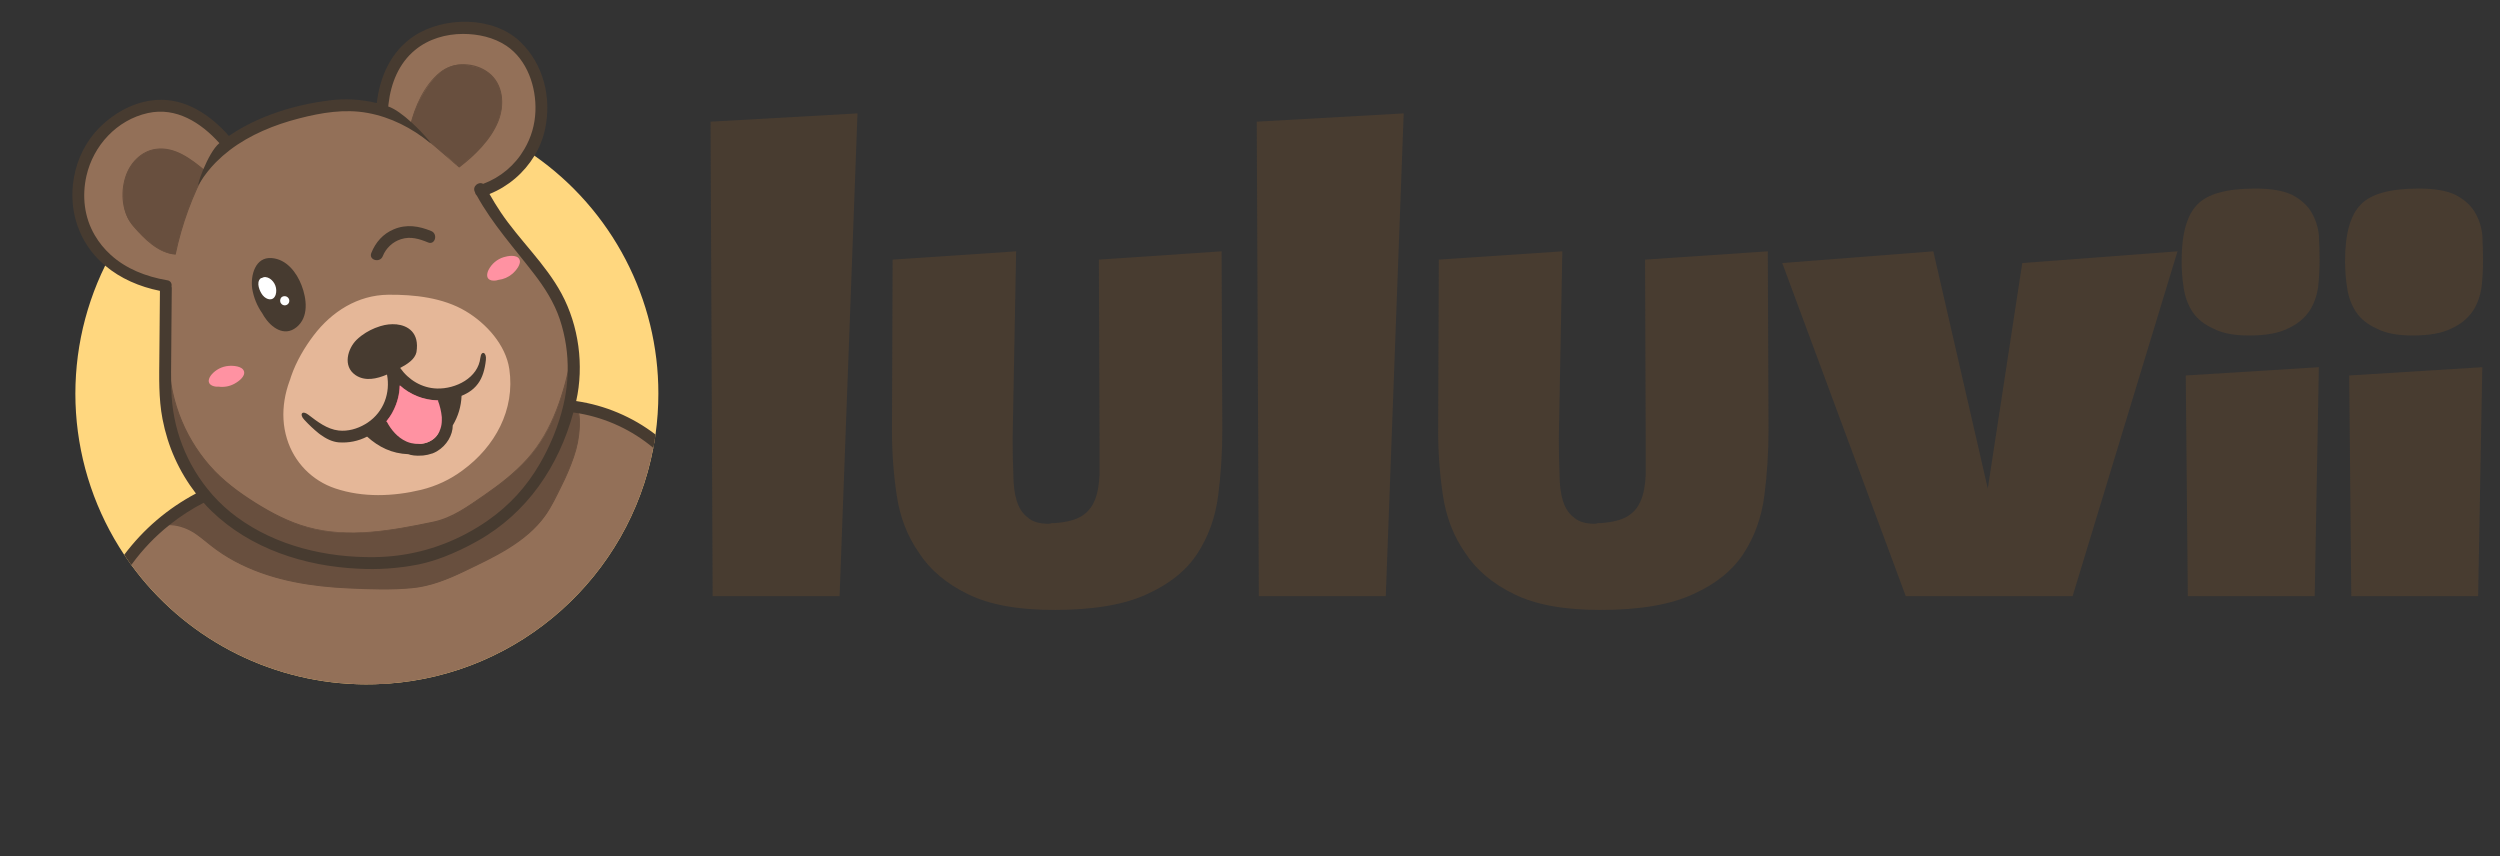 <svg version="1.0" preserveAspectRatio="xMidYMid meet" height="224" viewBox="0 0 490.5 168" zoomAndPan="magnify" width="654" xmlns:xlink="http://www.w3.org/1999/xlink" xmlns="http://www.w3.org/2000/svg"><rect x="0" y="0" width="490.5" height="168" fill="#333333" stroke="none"/><defs><g></g><clipPath id="cfd1da8b72"><path clip-rule="nonzero" d="M 14 20 L 129.246 20 L 129.246 134.242 L 14 134.242 Z M 14 20"></path></clipPath><clipPath id="8747cb610b"><path clip-rule="nonzero" d="M 25 64 L 88 64 L 88 134.242 L 25 134.242 Z M 25 64"></path></clipPath><clipPath id="797f6004ac"><path clip-rule="nonzero" d="M 69 74 L 129 74 L 129 134.242 L 69 134.242 Z M 69 74"></path></clipPath><clipPath id="63268f6f02"><path clip-rule="nonzero" d="M 69 75 L 93 75 L 93 134.242 L 69 134.242 Z M 69 75"></path></clipPath></defs><g fill-opacity="1" fill="#483c30"><g transform="translate(136.71, 116.966)"><g><path d="M 31.531 -94.719 L 28.016 0 L 3.109 0 L 2.703 -93.094 Z M 31.531 -94.719"></path></g></g></g><g fill-opacity="1" fill="#483c30"><g transform="translate(170.943, 116.966)"><g><path d="M 4.188 -66.031 L 28.422 -67.656 L 27.734 -30.984 C 27.734 -28.367 27.781 -26.023 27.875 -23.953 C 27.875 -21.879 28.098 -20.117 28.547 -18.672 C 29.004 -17.234 29.727 -16.148 30.719 -15.422 C 31.613 -14.609 32.969 -14.203 34.781 -14.203 C 34.957 -14.203 35.18 -14.25 35.453 -14.344 C 35.629 -14.344 35.852 -14.344 36.125 -14.344 C 38.383 -14.52 40.098 -14.973 41.266 -15.703 C 42.441 -16.422 43.301 -17.457 43.844 -18.812 C 44.383 -20.07 44.695 -21.738 44.781 -23.812 C 44.781 -25.801 44.781 -28.191 44.781 -30.984 L 44.656 -66.031 L 68.734 -67.656 L 68.875 -32.609 C 68.875 -28.191 68.602 -23.906 68.062 -19.75 C 67.52 -15.508 66.164 -11.723 64 -8.391 C 61.832 -5.055 58.539 -2.395 54.125 -0.406 C 49.707 1.664 43.617 2.703 35.859 2.703 C 28.734 2.703 23.094 1.664 18.938 -0.406 C 14.695 -2.477 11.5 -5.188 9.344 -8.531 C 7.082 -11.77 5.633 -15.508 5 -19.75 C 4.375 -23.906 4.062 -28.102 4.062 -32.344 Z M 4.188 -66.031"></path></g></g></g><g fill-opacity="1" fill="#483c30"><g transform="translate(243.873, 116.966)"><g><path d="M 31.531 -94.719 L 28.016 0 L 3.109 0 L 2.703 -93.094 Z M 31.531 -94.719"></path></g></g></g><g fill-opacity="1" fill="#483c30"><g transform="translate(278.106, 116.966)"><g><path d="M 4.188 -66.031 L 28.422 -67.656 L 27.734 -30.984 C 27.734 -28.367 27.781 -26.023 27.875 -23.953 C 27.875 -21.879 28.098 -20.117 28.547 -18.672 C 29.004 -17.234 29.727 -16.148 30.719 -15.422 C 31.613 -14.609 32.969 -14.203 34.781 -14.203 C 34.957 -14.203 35.18 -14.25 35.453 -14.344 C 35.629 -14.344 35.852 -14.344 36.125 -14.344 C 38.383 -14.52 40.098 -14.973 41.266 -15.703 C 42.441 -16.422 43.301 -17.457 43.844 -18.812 C 44.383 -20.07 44.695 -21.738 44.781 -23.812 C 44.781 -25.801 44.781 -28.191 44.781 -30.984 L 44.656 -66.031 L 68.734 -67.656 L 68.875 -32.609 C 68.875 -28.191 68.602 -23.906 68.062 -19.75 C 67.52 -15.508 66.164 -11.723 64 -8.391 C 61.832 -5.055 58.539 -2.395 54.125 -0.406 C 49.707 1.664 43.617 2.703 35.859 2.703 C 28.734 2.703 23.094 1.664 18.938 -0.406 C 14.695 -2.477 11.5 -5.188 9.344 -8.531 C 7.082 -11.77 5.633 -15.508 5 -19.75 C 4.375 -23.906 4.062 -28.102 4.062 -32.344 Z M 4.188 -66.031"></path></g></g></g><g fill-opacity="1" fill="#483c30"><g transform="translate(351.037, 116.966)"><g><path d="M -1.359 -65.359 L 28.281 -67.656 L 38.969 -21.109 L 45.734 -65.359 L 76.188 -67.656 L 55.609 0 L 22.875 0 Z M -1.359 -65.359"></path></g></g></g><g fill-opacity="1" fill="#483c30"><g transform="translate(425.862, 116.966)"><g><path d="M 2.984 -43.297 L 29.094 -44.922 L 28.281 0 L 3.391 0 Z M 2.172 -65.766 C 2.172 -71.086 3.207 -74.785 5.281 -76.859 C 7.258 -78.93 11.047 -79.969 16.641 -79.969 C 19.711 -79.969 22.102 -79.562 23.812 -78.75 C 25.531 -77.852 26.797 -76.727 27.609 -75.375 C 28.422 -74.02 28.914 -72.531 29.094 -70.906 C 29.188 -69.188 29.234 -67.516 29.234 -65.891 C 29.234 -64.086 29.141 -62.332 28.953 -60.625 C 28.68 -58.812 28.098 -57.234 27.203 -55.891 C 26.203 -54.441 24.801 -53.312 23 -52.5 C 21.195 -51.594 18.672 -51.141 15.422 -51.141 C 12.441 -51.141 10.098 -51.594 8.391 -52.5 C 6.586 -53.312 5.234 -54.395 4.328 -55.75 C 3.43 -57.102 2.848 -58.68 2.578 -60.484 C 2.305 -62.203 2.172 -63.961 2.172 -65.766 Z M 2.172 -65.766"></path></g></g></g><g fill-opacity="1" fill="#483c30"><g transform="translate(457.93, 116.966)"><g><path d="M 2.984 -43.297 L 29.094 -44.922 L 28.281 0 L 3.391 0 Z M 2.172 -65.766 C 2.172 -71.086 3.207 -74.785 5.281 -76.859 C 7.258 -78.93 11.047 -79.969 16.641 -79.969 C 19.711 -79.969 22.102 -79.562 23.812 -78.75 C 25.531 -77.852 26.797 -76.727 27.609 -75.375 C 28.422 -74.02 28.914 -72.531 29.094 -70.906 C 29.188 -69.188 29.234 -67.516 29.234 -65.891 C 29.234 -64.086 29.141 -62.332 28.953 -60.625 C 28.68 -58.812 28.098 -57.234 27.203 -55.891 C 26.203 -54.441 24.801 -53.312 23 -52.5 C 21.195 -51.594 18.672 -51.141 15.422 -51.141 C 12.441 -51.141 10.098 -51.594 8.391 -52.5 C 6.586 -53.312 5.234 -54.395 4.328 -55.75 C 3.43 -57.102 2.848 -58.68 2.578 -60.484 C 2.305 -62.203 2.172 -63.961 2.172 -65.766 Z M 2.172 -65.766"></path></g></g></g><g clip-path="url(#cfd1da8b72)"><path fill-rule="nonzero" fill-opacity="1" d="M 129.172 77.23 C 129.172 79.922 128.984 82.598 128.609 85.266 C 128.551 85.66 128.492 86.062 128.43 86.449 C 128.43 86.492 128.414 86.539 128.406 86.582 C 128.387 86.684 128.371 86.789 128.352 86.887 C 128.297 87.219 128.238 87.555 128.176 87.887 C 123.422 112.98 102.184 132.266 76.105 134.125 L 75.109 134.184 L 74.969 134.184 C 73.98 134.238 72.984 134.262 71.98 134.262 C 71.355 134.262 70.734 134.262 70.117 134.23 L 69.895 134.23 C 67.738 134.152 65.594 133.957 63.457 133.637 C 61.324 133.316 59.211 132.879 57.129 132.32 C 55.043 131.762 52.996 131.09 50.988 130.301 C 48.98 129.512 47.02 128.609 45.117 127.602 C 43.211 126.59 41.367 125.473 39.586 124.254 C 37.809 123.035 36.102 121.723 34.473 120.309 C 32.844 118.898 31.301 117.398 29.84 115.812 C 28.379 114.227 27.016 112.562 25.746 110.82 C 25.664 110.711 25.582 110.602 25.508 110.492 L 25.441 110.406 C 25.406 110.359 25.375 110.312 25.34 110.266 C 25.008 109.797 24.68 109.324 24.363 108.844 C 22.984 106.777 21.746 104.629 20.648 102.398 C 19.551 100.168 18.602 97.879 17.805 95.527 C 17.008 93.172 16.363 90.777 15.883 88.344 C 15.398 85.906 15.074 83.449 14.91 80.969 C 14.746 78.492 14.746 76.012 14.91 73.535 C 15.07 71.055 15.395 68.598 15.875 66.164 C 16.359 63.727 17 61.332 17.797 58.977 C 18.594 56.625 19.539 54.332 20.637 52.105 C 20.824 51.723 21.012 51.352 21.207 50.98 C 21.238 50.922 21.266 50.863 21.297 50.805 C 21.328 50.75 21.32 50.758 21.336 50.738 C 21.465 50.473 21.602 50.234 21.738 49.984 C 22.906 47.84 24.203 45.777 25.637 43.801 L 25.684 43.742 C 25.711 43.695 25.746 43.652 25.777 43.609 C 29.121 39.047 33.055 35.07 37.578 31.668 C 37.621 31.633 37.664 31.602 37.711 31.57 C 37.734 31.547 37.762 31.527 37.781 31.512 C 39.461 30.262 41.207 29.109 43.012 28.047 L 43.383 27.832 L 43.477 27.777 L 43.574 27.723 C 47.895 25.254 52.465 23.383 57.281 22.109 C 62.098 20.836 66.996 20.203 71.977 20.215 C 72.957 20.215 73.926 20.234 74.902 20.285 L 75.129 20.285 C 75.5 20.305 75.871 20.328 76.238 20.355 C 78.051 20.488 79.836 20.703 81.598 21 L 81.715 21.023 L 81.785 21.023 C 86.938 21.906 91.871 23.473 96.586 25.719 L 96.781 25.812 C 98.891 26.824 100.93 27.961 102.898 29.223 L 103.434 29.578 L 103.512 29.629 L 103.594 29.684 C 104.02 29.965 104.441 30.25 104.855 30.543 C 106.73 31.855 108.516 33.273 110.219 34.797 C 111.922 36.32 113.523 37.941 115.031 39.656 C 116.539 41.375 117.938 43.172 119.227 45.059 C 120.516 46.941 121.688 48.895 122.742 50.918 C 123.797 52.945 124.727 55.023 125.531 57.16 C 126.336 59.297 127.008 61.473 127.551 63.688 C 128.09 65.902 128.496 68.145 128.77 70.41 C 129.039 72.676 129.176 74.949 129.172 77.23 Z M 129.172 77.23" fill="#ffd77f"></path></g><g clip-path="url(#8747cb610b)"><path fill-rule="nonzero" fill-opacity="1" d="M 87.031 107.488 C 87.031 107.535 87.031 107.582 87.031 107.629 C 87.035 107.664 87.035 107.695 87.031 107.73 C 87.031 108.262 87.031 108.773 87.008 109.293 C 86.969 110.797 86.887 112.305 86.762 113.805 L 86.762 114.008 C 86.434 117.785 85.828 121.516 84.941 125.199 C 84.469 127.168 83.879 129.18 82.547 130.719 C 80.734 132.844 77.879 133.664 75.121 134.184 L 74.98 134.184 C 73.992 134.238 72.992 134.262 71.988 134.262 C 71.367 134.262 70.746 134.262 70.129 134.23 L 69.906 134.23 C 67.75 134.152 65.602 133.957 63.465 133.637 C 61.332 133.32 59.223 132.879 57.137 132.324 C 55.051 131.766 53.004 131.09 50.992 130.301 C 48.984 129.512 47.027 128.613 45.121 127.602 C 43.215 126.59 41.371 125.477 39.59 124.258 C 37.812 123.039 36.105 121.723 34.477 120.312 C 32.844 118.898 31.301 117.398 29.84 115.812 C 28.383 114.227 27.016 112.562 25.746 110.82 C 25.664 110.711 25.582 110.602 25.508 110.492 L 25.441 110.406 C 27.324 107.969 29.285 105.5 31.496 103.367 C 31.516 103.344 31.539 103.32 31.562 103.301 L 31.727 103.145 C 33.062 101.855 34.523 100.73 36.105 99.766 L 36.148 99.742 C 36.582 99.477 37.023 99.234 37.48 99.012 C 37.727 98.887 37.977 98.77 38.234 98.656 C 38.707 98.445 39.215 98.242 39.535 97.836 C 39.59 97.766 39.641 97.691 39.68 97.613 C 39.703 97.574 39.723 97.535 39.738 97.492 C 39.762 97.441 39.781 97.387 39.797 97.332 C 39.902 96.961 39.914 96.586 39.836 96.207 C 39.82 96.129 39.801 96.047 39.777 95.969 C 39.742 95.824 39.695 95.688 39.645 95.551 C 39.645 95.527 39.625 95.5 39.613 95.477 C 39.141 94.316 38.312 93.355 37.566 92.332 L 37.566 92.32 C 37.527 92.27 37.492 92.223 37.457 92.172 C 37.238 91.875 37.031 91.57 36.828 91.262 L 36.828 91.238 C 36.414 90.605 36.039 89.953 35.695 89.281 L 35.656 89.203 C 35.375 88.652 35.125 88.094 34.879 87.523 C 34.875 87.512 34.875 87.5 34.879 87.488 C 34.41 86.363 34.023 85.215 33.711 84.039 C 33.707 84.035 33.707 84.031 33.711 84.027 C 33.605 83.648 33.512 83.273 33.422 82.891 C 33.336 82.5 33.25 82.109 33.176 81.715 C 33.172 81.711 33.172 81.707 33.176 81.703 C 32.992 80.742 32.848 79.773 32.742 78.809 C 32.207 74.047 32.516 69.238 32.816 64.461 L 33.227 64.535 L 33.324 64.551 L 33.461 64.574 L 33.664 64.609 C 37.875 65.352 42.098 66.148 46.113 67.609 C 50.172 69.09 54.051 71.305 56.926 74.508 C 57.02 74.605 57.109 74.707 57.195 74.809 L 57.254 74.883 L 57.387 75.039 L 57.496 75.176 C 57.512 75.191 57.523 75.207 57.535 75.223 C 57.715 75.441 57.891 75.664 58.07 75.887 C 58.844 76.867 59.613 77.855 60.633 78.57 C 62.801 80.078 65.672 80.055 68.133 81.031 C 69.438 81.586 70.637 82.312 71.73 83.211 C 71.996 83.418 72.266 83.629 72.531 83.848 L 72.68 83.969 C 72.703 83.988 72.727 84.004 72.75 84.027 C 72.805 84.07 72.855 84.109 72.906 84.156 L 73.305 84.48 L 73.465 84.613 C 74.074 85.109 74.688 85.598 75.328 86.051 C 75.453 86.137 75.57 86.227 75.695 86.316 C 76.07 86.57 76.457 86.801 76.855 87.012 C 79.215 88.242 82.105 88.723 84.172 87.211 C 84.215 87.184 84.262 87.148 84.305 87.113 C 84.305 87.156 84.328 87.199 84.34 87.238 C 84.348 87.277 84.355 87.309 84.367 87.344 C 84.516 87.895 84.664 88.449 84.801 89.008 C 85.223 90.715 85.586 92.434 85.887 94.16 C 85.918 94.324 85.941 94.484 85.969 94.645 C 85.992 94.762 86.012 94.879 86.027 94.996 C 86.402 97.27 86.668 99.559 86.828 101.855 C 86.828 101.914 86.828 101.98 86.84 102.039 L 86.84 102.137 C 86.918 103.277 86.969 104.418 86.996 105.562 L 86.996 105.617 C 86.996 105.652 86.996 105.688 86.996 105.719 C 86.996 106.055 87.012 106.391 87.012 106.73 C 87.031 106.984 87.031 107.234 87.031 107.488 Z M 87.031 107.488" fill="#937058"></path><path fill-rule="nonzero" fill-opacity="1" d="M 87.129 107.457 L 87.129 107.695 C 87.129 108.227 87.129 108.738 87.102 109.258 C 87.074 110.453 87.016 111.648 86.934 112.84 L 86.859 113.766 L 86.859 113.879 C 86.859 113.91 86.859 113.941 86.859 113.973 C 86.566 117.445 86.035 120.887 85.266 124.285 C 84.625 127.098 83.871 130.043 81.473 131.879 C 79.941 133.059 78.066 133.707 76.137 134.125 L 75.141 134.184 L 75 134.184 C 77.445 133.746 79.867 133 81.652 131.477 C 84.562 129.008 85.109 124.457 85.742 120.926 C 86.152 118.645 86.461 116.344 86.66 114.027 C 86.664 113.996 86.664 113.965 86.66 113.934 C 86.66 113.898 86.66 113.859 86.66 113.82 C 86.789 112.32 86.867 110.816 86.91 109.309 C 86.922 108.781 86.934 108.266 86.934 107.746 C 86.938 107.711 86.938 107.68 86.934 107.648 C 86.934 107.598 86.934 107.555 86.934 107.508 C 86.934 107.258 86.934 107.004 86.934 106.754 C 86.934 106.414 86.934 106.074 86.918 105.738 L 86.918 105.637 C 86.918 105.605 86.918 105.578 86.918 105.551 C 86.887 104.406 86.836 103.266 86.762 102.125 L 86.762 102.023 C 86.762 101.965 86.762 101.906 86.746 101.848 C 86.609 99.902 86.395 97.969 86.109 96.043 C 86.059 95.695 86.004 95.344 85.945 94.984 C 85.926 94.863 85.91 94.746 85.887 94.629 C 85.859 94.465 85.836 94.309 85.805 94.145 C 85.57 92.793 85.297 91.449 84.988 90.117 C 84.941 89.922 84.879 89.453 84.777 88.961 C 84.656 88.344 84.477 87.684 84.219 87.449 C 84.195 87.43 84.168 87.41 84.141 87.395 C 84.113 87.379 84.082 87.367 84.051 87.363 C 84.031 87.359 84.016 87.359 83.996 87.363 C 83.832 87.418 83.488 87.676 83.375 87.727 C 83.035 87.895 82.68 88.02 82.312 88.105 C 80.277 88.535 78.262 87.891 76.48 86.875 C 75.945 86.57 75.434 86.238 74.941 85.879 C 74.766 85.75 74.594 85.613 74.426 85.492 C 74.066 85.211 73.715 84.926 73.359 84.637 L 72.867 84.23 L 72.66 84.062 L 72.59 84.008 C 72.539 83.961 72.492 83.922 72.441 83.883 C 72.172 83.664 71.906 83.449 71.641 83.238 C 71.09 82.812 70.527 82.406 69.938 82.039 C 68.293 81.02 66.52 80.586 64.652 80.164 C 63.102 79.809 61.535 79.387 60.258 78.387 C 59.426 77.68 58.688 76.883 58.047 76 C 57.871 75.773 57.688 75.543 57.516 75.32 L 57.477 75.27 C 57.398 75.168 57.316 75.07 57.234 74.977 L 57.199 74.934 L 57.168 74.898 C 57.082 74.797 56.992 74.695 56.902 74.598 L 56.883 74.582 C 51.809 68.898 44.133 66.668 36.879 65.27 C 35.871 65.074 34.77 64.738 33.75 64.695 L 33.66 64.695 C 33.598 64.691 33.531 64.691 33.465 64.695 L 33.336 64.695 L 33.238 64.711 C 32.992 64.773 32.938 64.953 32.848 65.418 C 32.777 65.902 32.742 66.391 32.742 66.883 C 32.617 68.945 32.523 71.012 32.523 73.078 C 32.508 75.535 32.676 77.98 33.031 80.414 C 33.031 80.414 33.031 80.414 33.031 80.43 C 33.102 80.852 33.172 81.277 33.254 81.695 C 33.309 82.008 33.375 82.316 33.445 82.625 C 33.449 82.633 33.449 82.641 33.445 82.645 C 33.613 83.418 33.812 84.18 34.047 84.938 C 34.516 86.5 35.133 88.004 35.887 89.449 C 35.891 89.453 35.891 89.461 35.887 89.465 C 36.035 89.73 36.184 90.016 36.34 90.281 C 36.465 90.496 36.605 90.703 36.734 90.91 C 36.734 90.918 36.734 90.926 36.734 90.934 C 37.648 92.297 38.789 93.535 39.5 95.004 C 39.629 95.262 39.734 95.527 39.816 95.801 C 39.848 95.914 39.879 96.035 39.902 96.152 C 39.918 96.223 39.93 96.293 39.938 96.367 C 39.984 96.668 39.973 96.969 39.895 97.266 C 39.887 97.316 39.867 97.367 39.848 97.418 C 39.84 97.453 39.824 97.488 39.805 97.523 C 39.75 97.648 39.68 97.77 39.594 97.879 C 39.184 98.41 38.469 98.625 37.883 98.898 C 37.129 99.254 36.398 99.656 35.695 100.102 C 34.352 100.973 33.102 101.965 31.941 103.07 C 31.891 103.113 31.84 103.164 31.789 103.215 C 31.766 103.234 31.742 103.258 31.723 103.281 C 30.336 104.625 29.039 106.047 27.828 107.547 C 27.242 108.254 26.676 108.977 26.109 109.699 C 25.906 109.965 25.727 110.242 25.508 110.496 L 25.445 110.41 C 25.41 110.363 25.375 110.316 25.344 110.27 C 25.52 110.102 25.688 109.926 25.844 109.738 C 26.199 109.305 26.539 108.852 26.891 108.414 C 27.598 107.527 28.316 106.652 29.062 105.801 C 29.145 105.711 29.227 105.617 29.328 105.523 C 29.359 105.48 29.398 105.438 29.438 105.398 C 30.023 104.742 30.621 104.105 31.246 103.496 L 31.336 103.41 C 31.395 103.348 31.449 103.297 31.508 103.242 C 32.148 102.625 32.809 102.039 33.5 101.484 L 33.582 101.422 C 34.289 100.871 35.035 100.379 35.82 99.945 C 35.828 99.941 35.836 99.934 35.848 99.93 L 35.879 99.91 C 35.953 99.863 36.031 99.82 36.113 99.781 L 36.156 99.758 C 36.594 99.512 37.039 99.273 37.484 99.027 C 37.84 98.836 38.195 98.637 38.551 98.426 C 38.809 98.281 39.043 98.098 39.242 97.879 C 39.297 97.82 39.344 97.762 39.391 97.699 C 39.441 97.629 39.484 97.555 39.527 97.48 C 39.77 97 39.816 96.504 39.672 95.984 C 39.652 95.895 39.629 95.809 39.598 95.723 C 39.547 95.547 39.48 95.379 39.402 95.215 C 38.984 94.355 38.477 93.547 37.875 92.801 L 37.367 92.141 C 37.367 92.141 37.367 92.141 37.367 92.125 C 37.141 91.832 36.938 91.559 36.777 91.312 L 36.746 91.262 C 36.32 90.605 35.926 89.926 35.57 89.227 C 35.562 89.215 35.559 89.207 35.555 89.195 C 35.23 88.559 34.934 87.91 34.668 87.254 C 34.668 87.227 34.652 87.207 34.645 87.188 C 34.281 86.281 33.965 85.359 33.703 84.422 C 33.703 84.402 33.703 84.387 33.703 84.371 C 33.57 83.922 33.461 83.461 33.352 83.008 C 33.352 82.996 33.352 82.98 33.352 82.969 C 31.984 76.965 32.352 70.5 32.734 64.426 C 32.738 64.344 32.777 64.312 32.859 64.328 L 33.234 64.398 L 33.332 64.414 L 33.469 64.438 L 33.68 64.477 C 38.164 65.27 42.676 66.113 46.934 67.777 C 50.035 68.984 52.996 70.637 55.477 72.871 C 56.004 73.355 56.504 73.867 56.969 74.41 C 57.059 74.512 57.152 74.617 57.234 74.723 C 57.258 74.746 57.277 74.77 57.297 74.793 L 57.543 75.086 L 57.578 75.129 C 57.754 75.34 57.93 75.551 58.113 75.766 C 58.445 76.172 58.781 76.578 59.129 76.98 C 60.543 78.609 62.25 79.391 64.324 79.883 C 65.973 80.273 67.641 80.574 69.156 81.355 C 70.109 81.863 71.004 82.457 71.844 83.133 C 72.109 83.34 72.375 83.551 72.641 83.762 L 72.785 83.879 C 72.812 83.898 72.836 83.918 72.855 83.941 L 72.992 84.047 L 73.289 84.293 L 73.523 84.484 L 73.574 84.523 C 73.824 84.723 74.082 84.93 74.352 85.129 L 74.484 85.227 C 74.957 85.586 75.457 85.938 75.973 86.266 C 76.488 86.594 77.02 86.891 77.57 87.16 C 79.75 88.195 82.121 88.543 84.273 86.988 C 84.301 86.977 84.328 86.977 84.355 86.988 C 84.387 87 84.406 87.023 84.414 87.055 C 84.414 87.078 84.426 87.102 84.434 87.125 C 84.438 87.148 84.453 87.195 84.461 87.227 C 84.613 87.797 84.762 88.367 84.898 88.941 C 85.32 90.645 85.684 92.363 85.984 94.094 C 86.016 94.25 86.039 94.414 86.066 94.57 C 86.098 94.73 86.109 94.812 86.125 94.934 C 86.5 97.203 86.77 99.492 86.938 101.789 C 86.938 101.852 86.938 101.914 86.953 101.973 C 86.953 102.008 86.953 102.039 86.953 102.074 C 87.031 103.211 87.086 104.355 87.113 105.496 C 87.113 105.523 87.113 105.555 87.113 105.578 C 87.113 105.605 87.113 105.652 87.113 105.684 C 87.113 106.02 87.129 106.355 87.129 106.691 C 87.125 106.945 87.129 107.207 87.129 107.457 Z M 87.129 107.457" fill="#937058"></path></g><path fill-rule="nonzero" fill-opacity="1" d="M 33.543 67.676 L 32.82 58.367 C 32.816 57.855 32.711 57.363 32.504 56.895 C 32.207 56.418 31.82 56.031 31.34 55.738 C 29.07 54.121 27.301 55.066 24.723 54.008 C 23.422 53.477 21.379 50.707 20.273 49.844 C 19.492 49.207 18.84 48.453 18.32 47.59 C 16.152 44.141 15.66 39.898 15.906 35.832 C 16 34.371 16.195 32.895 16.777 31.555 C 17.363 30.211 18.316 29.051 19.258 27.918 C 20.609 26.289 21.984 24.637 23.734 23.449 C 27.688 20.77 33.086 20.891 37.453 22.84 C 38.578 23.32 39.625 23.938 40.582 24.695 C 42.922 26.625 44.41 29.535 47.027 31.066 C 48.559 31.961 50.344 32.301 52.012 32.902 C 53.727 33.539 55.324 34.391 56.801 35.461 C 63.02 39.879 66.891 46.785 70.531 53.477 C 71.781 55.777 73.039 58.102 73.832 60.598 C 75.109 64.605 75.164 68.961 76.762 72.848 C 77.242 74.008 77.879 75.234 77.605 76.457 C 77.426 77.078 77.141 77.648 76.75 78.164 C 75.852 79.508 74.957 80.855 74.062 82.199 C 73.598 82.898 73.117 83.613 72.438 84.109 C 71.59 84.73 70.512 84.945 69.465 85.086 C 59.473 86.41 49.242 81.938 42.23 74.715 Z M 33.543 67.676" fill="#937058"></path><path fill-rule="nonzero" fill-opacity="1" d="M 33.637 67.676 C 33.395 64.469 33.328 61.184 32.895 57.996 C 32.629 55.934 30.586 54.887 28.668 54.625 C 27.301 54.441 25.82 54.492 24.57 53.832 C 23.504 53.27 22.688 52.195 21.895 51.336 C 21.195 50.582 20.43 49.93 19.703 49.215 C 18.398 47.926 17.52 46.156 16.941 44.438 C 15.965 41.551 15.785 38.418 16.035 35.395 C 16.168 33.801 16.465 32.238 17.254 30.816 C 18.105 29.277 19.344 27.922 20.496 26.602 C 22.594 24.215 25.035 22.332 28.234 21.746 C 29.789 21.48 31.348 21.445 32.906 21.648 C 34.469 21.848 35.969 22.273 37.402 22.922 C 40.27 24.18 42.012 26.289 44.023 28.555 C 45.812 30.582 47.723 31.668 50.293 32.461 C 56.379 34.34 60.934 38.566 64.539 43.676 C 66.156 46.016 67.645 48.434 69.008 50.93 C 70.527 53.66 72.145 56.406 73.266 59.324 C 74.418 62.328 74.766 65.516 75.418 68.641 C 75.707 70.094 76.121 71.508 76.664 72.887 C 77.414 74.742 77.945 76.148 76.766 77.973 C 75.781 79.496 74.789 81.035 73.738 82.516 C 72.406 84.391 70.812 84.871 68.637 85.102 C 65.41 85.41 62.223 85.176 59.078 84.391 C 52.691 82.848 46.883 79.32 42.297 74.648 C 42.211 74.562 42.074 74.699 42.16 74.789 C 46.34 79.031 51.508 82.348 57.234 84.094 C 60.012 84.949 62.855 85.395 65.766 85.418 C 68.125 85.418 71.375 85.488 73.125 83.621 C 74.109 82.562 74.828 81.234 75.621 80.035 C 76.418 78.836 77.633 77.551 77.75 76.078 C 77.855 74.777 77.121 73.562 76.688 72.391 C 76.109 70.781 75.676 69.133 75.395 67.445 C 74.785 64.203 74.27 61.012 72.922 57.973 C 71.605 55.008 69.953 52.16 68.344 49.348 C 65.34 44.109 61.848 38.934 56.852 35.391 C 55.617 34.504 54.309 33.762 52.914 33.16 C 51.273 32.465 49.492 32.148 47.871 31.395 C 45 30.07 43.484 27.246 41.254 25.16 C 37.262 21.422 30.523 20.168 25.496 22.375 C 22.711 23.59 20.777 25.902 18.906 28.184 C 16.98 30.535 16.012 32.781 15.809 35.824 C 15.594 39.156 15.887 42.617 17.227 45.711 C 18.438 48.508 20.742 50.488 22.844 52.609 C 23.641 53.426 24.402 54.055 25.527 54.371 C 27.184 54.832 28.988 54.562 30.551 55.355 C 31.816 56 32.598 56.926 32.734 58.359 C 32.828 59.336 32.883 60.316 32.961 61.297 L 33.441 67.664 C 33.441 67.785 33.648 67.789 33.637 67.664 Z M 33.637 67.676" fill="#937058"></path><path fill-rule="nonzero" fill-opacity="1" d="M 42.266 32.594 C 42.387 30.57 43.691 28.762 45.316 27.555 C 46.945 26.348 48.887 25.621 50.797 24.918 C 57.379 22.496 64.402 20.043 71.262 21.496 C 72.062 21.664 72.914 21.887 73.684 21.605 C 74.938 21.145 75.371 19.637 75.742 18.363 C 76.637 15.309 78.102 12.559 80.133 10.105 C 81.07 8.984 82.129 7.934 83.43 7.266 C 85.445 6.227 87.812 6.203 90.082 6.203 C 91.75 6.203 93.426 6.203 95.055 6.543 C 101.688 7.918 106.188 14.977 105.84 21.719 C 105.496 28.465 101.086 34.539 95.422 38.238 C 97.516 42.578 99.641 46.969 102.742 50.66 C 104.871 53.203 107.473 55.395 109.199 58.234 C 111.945 62.723 112.215 68.25 112.195 73.508 C 112.195 75.203 112.148 76.957 111.379 78.469 C 110.145 80.887 107.223 82.109 104.504 81.977 C 101.785 81.844 99.246 80.578 96.98 79.074 C 95.938 78.383 94.906 77.625 93.699 77.285 C 92.242 76.879 90.699 77.125 89.176 77.137 C 83.926 77.188 79.008 74.375 75.211 70.77 C 71.414 67.164 68.52 62.723 65.281 58.602 C 60.352 52.332 54.699 46.801 48.32 42.008 Z M 42.266 32.594" fill="#937058"></path><path fill-rule="nonzero" fill-opacity="1" d="M 42.363 32.594 C 42.77 28.367 46.902 26.457 50.414 25.168 C 53.922 23.879 57.496 22.555 61.184 21.777 C 63.113 21.363 65.066 21.148 67.039 21.141 C 68.902 21.141 70.652 21.672 72.488 21.797 C 75.34 22 75.613 18.762 76.379 16.758 C 77.629 13.461 79.719 9.789 82.727 7.789 C 84.375 6.691 86.301 6.391 88.254 6.324 C 90.48 6.238 92.84 6.18 95.027 6.641 C 101.148 7.922 105.293 13.945 105.719 19.945 C 106.254 27.406 101.352 34.188 95.371 38.156 C 95.316 38.188 95.305 38.234 95.336 38.289 C 97.102 41.945 98.879 45.633 101.27 48.934 C 103.578 52.117 106.746 54.609 108.883 57.918 C 111.203 61.496 111.871 65.801 112.043 69.98 C 112.203 73.895 112.719 78.922 108.605 81.02 C 104.699 83.012 100.395 81.207 97.027 78.992 C 95.621 78.07 94.312 77.164 92.59 76.996 C 90.461 76.797 88.398 77.18 86.273 76.781 C 77.688 75.191 72.227 67.637 67.332 61.129 C 61.883 53.883 55.625 47.402 48.363 41.926 C 48.266 41.848 48.168 42.016 48.266 42.09 C 55.293 47.426 61.449 53.617 66.746 60.664 C 71.395 66.816 76.152 73.664 83.773 76.316 C 85.523 76.93 87.324 77.238 89.176 77.238 C 90.242 77.238 91.305 77.094 92.367 77.172 C 93.68 77.262 94.793 77.766 95.887 78.461 C 98.914 80.391 102.152 82.484 105.93 82.02 C 108.754 81.676 111.254 79.949 111.973 77.117 C 112.426 75.312 112.312 73.367 112.281 71.527 C 112.266 69.602 112.117 67.684 111.848 65.777 C 111.273 61.945 109.859 58.527 107.324 55.562 C 106.055 54.074 104.645 52.715 103.352 51.25 C 101.879 49.562 100.574 47.75 99.438 45.82 C 98.355 44.004 97.395 42.121 96.465 40.227 C 96.25 39.785 95.891 39.273 95.773 38.801 C 95.633 38.238 95.801 38.094 96.25 37.773 C 96.953 37.277 97.629 36.746 98.277 36.184 C 100.965 33.898 103.023 31.148 104.453 27.934 C 106.98 22.059 106.211 15.188 101.809 10.395 C 100.805 9.273 99.637 8.363 98.305 7.656 C 96.977 6.949 95.562 6.492 94.07 6.285 C 91.832 6.02 89.586 5.984 87.34 6.18 C 85.52 6.324 83.758 6.77 82.285 7.875 C 79.441 9.977 77.414 13.457 76.191 16.707 C 75.449 18.68 75.23 21.688 72.5 21.598 C 71.543 21.562 70.574 21.234 69.621 21.117 C 68.527 20.984 67.43 20.934 66.332 20.965 C 61.996 21.082 57.777 22.332 53.715 23.754 C 50.352 24.93 46.266 25.98 43.844 28.781 C 42.871 29.871 42.312 31.145 42.168 32.594 C 42.168 32.719 42.352 32.719 42.363 32.594 Z M 42.363 32.594" fill="#937058"></path><g clip-path="url(#797f6004ac)"><path fill-rule="nonzero" fill-opacity="1" d="M 128.41 86.582 C 128.391 86.684 128.375 86.789 128.355 86.887 C 128.301 87.219 128.242 87.555 128.176 87.887 C 123.426 112.98 102.184 132.266 76.109 134.125 L 75.113 134.184 L 74.973 134.184 C 73.984 134.238 72.984 134.262 71.98 134.262 C 71.359 134.262 70.738 134.262 70.121 134.23 L 69.988 134.23 C 69.973 133.246 70.203 132.32 70.676 131.457 C 71.988 128.844 74.34 126.926 76.215 124.676 C 78.473 121.969 80.027 118.77 81.051 115.391 C 81.066 115.355 81.07 115.328 81.082 115.293 C 81.094 115.258 81.121 115.164 81.141 115.102 C 81.559 113.668 81.891 112.211 82.137 110.738 C 82.234 110.16 82.32 109.586 82.402 109.012 C 82.402 108.977 82.402 108.941 82.402 108.906 L 82.418 108.789 C 82.418 108.773 82.418 108.762 82.418 108.75 C 82.441 108.555 82.465 108.355 82.488 108.16 C 82.531 107.746 82.574 107.328 82.609 106.91 L 82.609 106.812 C 82.609 106.777 82.609 106.746 82.609 106.711 C 82.711 105.48 82.77 104.246 82.805 103.012 C 82.805 102.965 82.805 102.926 82.805 102.883 C 82.805 102.844 82.805 102.824 82.805 102.793 C 82.863 100.551 82.828 98.297 82.781 96.051 C 82.781 95.918 82.781 95.785 82.781 95.656 L 82.781 95.246 C 82.754 93.977 82.723 92.703 82.703 91.438 C 82.66 90.746 82.715 90.062 82.863 89.387 C 82.902 89.242 82.953 89.098 83.012 88.957 C 83.285 88.379 83.656 87.867 84.117 87.426 L 84.324 87.211 L 84.449 87.086 C 85.797 85.723 87.152 84.281 88.117 82.645 C 88.117 82.645 88.117 82.645 88.117 82.629 C 88.434 82.098 88.699 81.543 88.914 80.965 C 89 80.73 89.082 80.492 89.148 80.25 C 89.43 79.238 89.531 78.164 89.984 77.219 C 90 77.184 90.016 77.148 90.031 77.117 L 90.066 77.051 C 90.082 77.02 90.102 76.984 90.125 76.949 C 90.656 76.016 91.773 75.293 92.785 75.637 L 92.875 75.605 L 93.746 75.285 L 95.172 74.754 L 95.258 74.723 C 96.633 75.137 98.027 75.469 99.441 75.707 L 99.707 75.754 L 100.07 75.809 C 102.688 76.211 105.312 76.305 107.949 76.09 C 108.316 76.039 108.68 76.047 109.043 76.121 C 109.566 76.293 109.965 76.617 110.23 77.098 L 110.305 77.219 L 110.359 77.312 C 110.512 77.562 110.645 77.828 110.789 78.09 C 110.883 78.258 110.977 78.426 111.078 78.586 C 111.109 78.637 111.145 78.691 111.18 78.742 C 111.195 78.762 111.207 78.785 111.227 78.805 C 111.363 79.004 111.527 79.18 111.711 79.336 L 111.73 79.355 C 111.75 79.371 111.773 79.387 111.797 79.402 L 111.812 79.402 C 112.051 79.574 112.309 79.707 112.586 79.801 L 112.68 79.836 C 112.781 79.871 112.883 79.902 112.984 79.934 L 113.105 79.965 C 113.266 80.008 113.43 80.047 113.59 80.086 C 118.531 81.277 123.391 83.051 127.586 85.922 C 127.887 86.105 128.164 86.328 128.41 86.582 Z M 128.41 86.582" fill="#937058"></path></g><path fill-rule="nonzero" fill-opacity="1" d="M 95.203 74.758 C 95.191 74.719 95.195 74.688 95.223 74.66 C 95.25 74.633 95.281 74.621 95.316 74.633 C 96.684 75.035 98.07 75.359 99.477 75.598 L 99.742 75.641 C 99.863 75.664 99.988 75.684 100.105 75.699 C 102.641 76.086 105.188 76.188 107.746 76.012 C 108.852 75.938 109.609 76.031 110.285 76.961 C 110.285 76.969 110.285 76.977 110.285 76.98 C 110.312 77.02 110.34 77.059 110.359 77.098 C 110.383 77.125 110.402 77.156 110.418 77.188 C 110.57 77.426 110.703 77.688 110.836 77.941 C 110.934 78.129 111.035 78.312 111.148 78.492 L 111.223 78.609 C 111.234 78.625 111.242 78.637 111.254 78.652 L 111.297 78.711 C 111.434 78.895 111.586 79.059 111.762 79.199 L 111.848 79.266 L 111.863 79.281 C 112.117 79.465 112.387 79.613 112.68 79.723 L 112.773 79.758 L 112.816 79.777 L 113.008 79.844 C 113.488 80 114 80.105 114.508 80.23 C 118.027 81.086 121.398 82.344 124.617 84.004 C 125.816 84.641 127.523 85.363 128.438 86.449 C 128.438 86.492 128.422 86.539 128.414 86.582 C 128.395 86.684 128.379 86.789 128.359 86.887 C 128.012 86.375 127.57 85.961 127.031 85.648 C 124.32 83.918 121.43 82.555 118.367 81.559 C 116.949 81.082 115.508 80.672 114.055 80.305 C 113.789 80.238 113.508 80.172 113.238 80.102 L 113.141 80.074 C 112.984 80.031 112.836 79.98 112.684 79.926 L 112.59 79.891 C 112.328 79.793 112.078 79.664 111.848 79.504 L 111.828 79.504 L 111.746 79.438 C 111.574 79.309 111.422 79.16 111.289 78.992 C 111.266 78.965 111.242 78.938 111.227 78.906 C 111.207 78.887 111.191 78.867 111.18 78.844 C 111.145 78.797 111.109 78.746 111.078 78.691 C 110.98 78.547 110.891 78.398 110.812 78.242 C 110.664 77.977 110.527 77.691 110.371 77.426 L 110.32 77.336 C 110.293 77.297 110.27 77.25 110.242 77.211 C 109.98 76.73 109.586 76.402 109.062 76.227 C 108.348 76.02 107.309 76.258 106.57 76.285 C 105.77 76.312 104.973 76.32 104.191 76.285 C 102.824 76.242 101.461 76.113 100.109 75.902 L 99.746 75.848 C 99.652 75.832 99.562 75.816 99.48 75.797 C 98.059 75.555 96.656 75.227 95.273 74.82 C 95.234 74.812 95.211 74.793 95.203 74.758 Z M 95.203 74.758" fill="#937058"></path><g clip-path="url(#63268f6f02)"><path fill-rule="nonzero" fill-opacity="1" d="M 92.789 75.73 C 91.508 75.441 90.762 76.039 90.273 76.945 C 90.246 76.996 90.219 77.055 90.195 77.109 C 90.176 77.141 90.16 77.172 90.148 77.207 C 89.641 78.309 89.449 79.75 89.145 80.672 C 88.672 82.004 87.988 83.215 87.102 84.312 C 86.285 85.355 85.352 86.277 84.441 87.23 L 84.363 87.309 L 84.246 87.434 L 84.207 87.477 C 83.691 88.02 83.324 88.648 83.102 89.359 C 82.762 90.461 82.805 91.641 82.836 92.961 C 82.852 93.711 82.871 94.465 82.883 95.215 L 82.883 95.621 C 82.883 95.754 82.883 95.887 82.883 96.02 C 82.934 98.27 82.965 100.527 82.906 102.766 C 82.906 102.801 82.906 102.828 82.906 102.859 C 82.906 102.891 82.906 102.945 82.906 102.988 C 82.875 104.223 82.812 105.457 82.711 106.688 C 82.711 106.719 82.711 106.754 82.711 106.785 L 82.711 106.887 C 82.676 107.301 82.637 107.715 82.586 108.129 C 82.566 108.34 82.543 108.547 82.516 108.762 L 82.5 108.887 C 82.5 108.918 82.5 108.953 82.5 108.984 C 82.426 109.559 82.34 110.137 82.234 110.707 C 82.031 111.922 81.777 113.129 81.453 114.32 C 81.387 114.586 81.316 114.832 81.242 115.082 C 81.223 115.148 81.203 115.215 81.184 115.277 C 81.16 115.34 81.164 115.344 81.156 115.375 C 80.48 117.676 79.527 119.855 78.297 121.914 C 76.879 124.262 74.977 126.129 73.16 128.156 C 71.781 129.699 70.02 132.117 70.117 134.234 L 69.895 134.234 C 69.887 134.094 69.887 133.949 69.895 133.805 C 70.012 131.176 72.195 128.906 73.887 127.102 C 76.266 124.562 78.316 121.965 79.727 118.762 C 80.203 117.664 80.613 116.547 80.961 115.402 L 80.988 115.305 L 81.047 115.113 C 81.465 113.684 81.801 112.23 82.047 110.758 C 82.145 110.18 82.23 109.605 82.312 109.027 C 82.312 108.992 82.312 108.957 82.312 108.926 L 82.312 108.801 C 82.312 108.785 82.312 108.762 82.312 108.746 C 82.336 108.555 82.355 108.367 82.379 108.176 C 82.422 107.762 82.465 107.348 82.5 106.926 L 82.5 106.828 C 82.504 106.793 82.504 106.758 82.5 106.727 C 82.605 105.492 82.664 104.254 82.699 103.012 C 82.699 102.973 82.699 102.934 82.699 102.891 C 82.699 102.852 82.699 102.828 82.699 102.801 C 82.746 100.965 82.73 99.125 82.699 97.293 C 82.699 96.879 82.684 96.469 82.672 96.059 C 82.672 95.926 82.672 95.797 82.672 95.664 L 82.672 95.262 C 82.641 93.984 82.605 92.703 82.598 91.426 C 82.566 90.734 82.633 90.055 82.789 89.379 C 82.938 88.832 83.188 88.34 83.543 87.898 C 83.684 87.727 83.824 87.555 83.965 87.387 L 84.148 87.176 C 84.203 87.113 84.258 87.051 84.316 86.988 C 85.348 85.816 86.441 84.734 87.359 83.512 C 88.129 82.52 88.691 81.422 89.051 80.219 L 89.098 80.059 C 89.324 79.223 89.543 78.129 89.957 77.215 C 89.969 77.18 89.984 77.145 90 77.113 C 90.016 77.082 90.059 77 90.082 76.945 C 90.617 75.93 91.414 75.227 92.82 75.539 C 92.855 75.543 92.875 75.566 92.883 75.602 C 92.906 75.684 92.875 75.727 92.789 75.73 Z M 92.789 75.73" fill="#937058"></path></g><path fill-rule="nonzero" fill-opacity="1" d="M 40.586 32.992 C 37.68 38.312 35.609 43.938 34.383 49.871 C 31.492 49.691 29.191 47.48 27.176 45.398 C 26.355 44.555 25.523 43.691 25 42.637 C 24.613 41.797 24.375 40.918 24.277 40.004 C 23.992 37.809 24.184 35.508 25.145 33.516 C 26.105 31.523 27.902 29.875 30.066 29.387 C 31.93 28.973 33.887 29.426 35.586 30.27 C 37.285 31.113 38.777 32.332 40.23 33.539 Z M 40.586 32.992" fill="#684f3e"></path><path fill-rule="nonzero" fill-opacity="1" d="M 40.504 32.945 C 38.352 36.898 36.648 41.031 35.398 45.352 C 35.102 46.387 34.836 47.434 34.602 48.488 C 34.402 49.344 34.301 49.73 33.27 49.594 C 32.633 49.465 32.043 49.227 31.492 48.887 C 29.672 47.898 28.18 46.344 26.773 44.852 C 24.879 42.836 24.168 40.527 24.25 37.789 C 24.324 35.348 25.133 32.91 26.941 31.203 C 31.223 27.156 36.504 30.602 40.16 33.605 C 40.258 33.688 40.395 33.547 40.301 33.473 C 37.559 31.215 34.301 28.633 30.496 29.207 C 27.602 29.648 25.422 32.023 24.57 34.719 C 23.539 37.973 23.914 41.883 26.203 44.5 C 28.332 46.934 30.992 49.645 34.391 49.965 C 34.441 49.965 34.473 49.941 34.484 49.895 C 35.727 43.977 37.789 38.359 40.672 33.043 C 40.703 32.984 40.691 32.941 40.633 32.91 C 40.578 32.879 40.535 32.891 40.504 32.945 Z M 40.504 32.945" fill="#684f3e"></path><path fill-rule="nonzero" fill-opacity="1" d="M 80.504 24.742 C 81.152 21.965 82.277 19.395 83.879 17.031 C 85.332 14.891 87.406 12.863 90 12.688 C 90.906 12.656 91.797 12.762 92.672 12.996 C 93.414 13.145 94.129 13.375 94.816 13.688 C 96.965 14.73 98.277 17.102 98.434 19.48 C 98.594 21.859 97.727 24.219 96.414 26.211 C 95.098 28.203 93.359 29.867 91.598 31.48 C 91.117 31.938 90.617 32.363 90.09 32.762 C 87.047 30.082 83.953 27.469 80.801 24.922 Z M 80.504 24.742" fill="#684f3e"></path><path fill-rule="nonzero" fill-opacity="1" d="M 80.598 24.766 C 81.578 20.734 83.703 15.707 87.516 13.562 C 89.688 12.34 92.586 12.695 94.773 13.77 C 96.688 14.711 97.914 16.688 98.258 18.758 C 99.074 23.637 95.473 27.73 92.184 30.801 C 91.801 31.211 91.383 31.59 90.938 31.938 C 90.762 32.195 90.516 32.309 90.207 32.273 C 90.137 32.32 90.059 32.348 89.977 32.359 C 89.895 32.371 89.812 32.363 89.734 32.336 C 89.656 32.312 89.586 32.27 89.527 32.211 C 89.465 32.156 89.422 32.086 89.391 32.008 C 88.43 31.48 87.555 30.418 86.711 29.691 C 84.781 28.047 82.832 26.43 80.855 24.84 C 80.762 24.762 80.621 24.898 80.719 24.977 C 83.875 27.535 86.977 30.156 90.027 32.828 C 90.062 32.863 90.102 32.871 90.145 32.844 C 93.172 30.543 96.332 27.434 97.777 23.859 C 99.09 20.609 98.844 16.473 95.848 14.199 C 93.102 12.117 88.965 12.02 86.301 14.176 C 83.18 16.707 81.344 20.91 80.422 24.715 C 80.395 24.836 80.578 24.887 80.609 24.766 Z M 80.598 24.766" fill="#684f3e"></path><path fill-rule="nonzero" fill-opacity="1" d="M 33.105 69.57 C 33.066 71.836 33.266 74.078 33.699 76.301 C 34.137 78.52 34.797 80.676 35.688 82.758 C 36.574 84.84 37.672 86.809 38.977 88.66 C 40.281 90.512 41.766 92.211 43.426 93.754 C 45.375 95.504 47.465 97.07 49.691 98.453 C 53.02 100.574 56.555 102.453 60.363 103.496 C 68.348 105.695 76.832 104.129 84.941 102.461 C 85.801 102.309 86.645 102.09 87.469 101.809 C 88.746 101.344 89.898 100.598 91.031 99.855 C 96.008 96.605 101.082 93.273 104.719 88.582 C 108.938 83.152 110.902 76.324 112.215 69.578 C 112.645 72.625 112.57 75.66 111.988 78.684 C 111.027 83.652 108.703 88.281 105.805 92.438 C 100.324 100.301 92.355 106.816 82.965 108.801 C 81.414 109.113 79.852 109.344 78.281 109.488 C 71.496 110.168 64.559 110 57.992 108.176 C 51.426 106.355 45.234 102.793 40.961 97.5 C 39.207 95.324 37.801 92.898 36.398 90.496 C 35.453 88.871 34.504 87.227 33.953 85.434 C 33.535 83.93 33.273 82.395 33.172 80.836 C 32.902 77.949 32.727 75.055 32.641 72.152 Z M 33.105 69.57" fill="#684f3e"></path><path fill-rule="nonzero" fill-opacity="1" d="M 33.008 69.57 C 32.957 73.094 33.465 76.535 34.531 79.891 C 35.598 83.25 37.172 86.355 39.246 89.203 C 43.551 95.094 50.191 99.617 56.898 102.383 C 64.672 105.586 73.059 104.816 81.129 103.301 C 83.172 102.918 85.32 102.629 87.293 101.957 C 89.066 101.352 90.617 100.227 92.176 99.207 C 95.273 97.176 98.359 95.086 101.102 92.574 C 106.773 87.41 109.773 80.578 111.52 73.238 C 111.742 72.309 111.914 71.383 112.133 70.438 C 112.262 69.91 112.203 69.945 112.234 70.508 C 112.262 71.07 112.336 71.629 112.363 72.191 C 112.469 74.512 112.285 76.812 111.805 79.086 C 110.965 83.09 109.242 86.863 107.078 90.324 C 103.172 96.574 97.809 102.105 91.27 105.613 C 84.031 109.496 75.406 110.164 67.324 109.617 C 59.148 109.062 50.941 106.523 44.645 101.129 C 41.527 98.457 39.242 95.148 37.195 91.633 C 36.059 89.699 34.828 87.754 34.129 85.613 C 33.41 83.422 33.285 81.062 33.105 78.777 C 32.934 76.566 32.82 74.352 32.754 72.145 C 32.754 72.02 32.559 72.02 32.562 72.145 C 32.633 74.617 32.766 77.09 32.977 79.555 C 33.152 81.68 33.309 83.863 34.016 85.895 C 34.684 87.824 35.77 89.586 36.789 91.336 C 37.887 93.301 39.105 95.188 40.445 96.996 C 45.18 103.164 52.348 107.023 59.852 108.742 C 64.324 109.719 68.848 110.105 73.422 109.91 C 77.598 109.77 81.879 109.398 85.883 108.125 C 92.977 105.863 99.055 101.094 103.711 95.391 C 109.66 88.086 113.594 79.133 112.312 69.578 C 112.301 69.48 112.145 69.438 112.121 69.555 C 110.684 76.883 108.492 84.324 103.41 90.016 C 100.938 92.758 98.008 95.023 94.98 97.109 C 91.809 99.293 88.746 101.566 84.918 102.363 C 76.938 104.023 68.438 105.613 60.391 103.395 C 56.727 102.387 53.328 100.613 50.125 98.602 C 46.863 96.555 43.738 94.242 41.195 91.336 C 39.891 89.844 38.734 88.246 37.727 86.543 C 36.715 84.836 35.867 83.055 35.188 81.195 C 34.504 79.336 33.996 77.434 33.668 75.48 C 33.336 73.527 33.184 71.562 33.215 69.582 C 33.207 69.527 33.172 69.5 33.117 69.5 C 33.062 69.5 33.027 69.527 33.02 69.582 Z M 33.008 69.57" fill="#684f3e"></path><path fill-rule="nonzero" fill-opacity="1" d="M 29.305 105.414 C 30.207 103.137 33.277 102.449 35.609 103.211 C 37.941 103.973 39.773 105.746 41.73 107.242 C 46.598 110.992 52.539 113.176 58.586 114.297 C 64.629 115.422 70.824 115.527 76.973 115.469 C 78.613 115.492 80.25 115.402 81.883 115.207 C 86 114.609 89.797 112.719 93.52 110.855 C 98.652 108.285 104.016 105.512 107.207 100.75 C 107.895 99.664 108.516 98.547 109.074 97.391 C 111.625 92.418 114.23 87.062 113.582 81.512 C 113.508 80.852 113.344 80.125 112.801 79.734 L 102.359 94.246 C 101.047 96.066 99.727 97.898 98.102 99.453 C 95.707 101.77 92.707 103.406 89.609 104.656 C 87.32 105.574 84.973 106.289 82.562 106.809 C 80.152 107.328 77.715 107.641 75.25 107.746 C 72.789 107.852 70.332 107.75 67.887 107.445 C 65.441 107.137 63.039 106.625 60.68 105.91 C 58.504 105.238 56.387 104.406 54.273 103.566 C 50.645 102.133 46.969 100.672 43.859 98.324 C 43.059 97.723 42.211 97.027 41.195 97.043 C 40.527 97.043 39.914 97.375 39.336 97.699 C 35.797 99.68 32.449 101.938 29.281 104.461 Z M 29.305 105.414" fill="#684f3e"></path><path fill-rule="nonzero" fill-opacity="1" d="M 29.387 105.465 C 31.074 101.727 35.82 102.98 38.434 104.797 C 39.801 105.75 41.031 106.879 42.379 107.852 C 43.918 108.965 45.547 109.938 47.258 110.77 C 53.84 113.988 61.203 115.133 68.477 115.461 C 72.57 115.645 76.812 115.812 80.895 115.406 C 84.484 115.051 87.836 113.707 91.062 112.16 C 96.805 109.406 103.27 106.48 107.047 101.125 C 108.309 99.336 109.254 97.316 110.219 95.355 C 111.145 93.527 111.941 91.641 112.613 89.703 C 113.281 87.801 113.664 85.84 113.762 83.824 C 113.809 82.496 113.926 80.652 112.863 79.676 C 112.805 79.621 112.75 79.629 112.707 79.695 L 106.441 88.402 C 104.367 91.289 102.371 94.285 100.137 97.066 C 95.98 102.246 89.797 105.023 83.441 106.527 C 80.145 107.305 76.797 107.695 73.406 107.699 C 70.016 107.699 66.672 107.312 63.371 106.539 C 60.105 105.766 56.984 104.543 53.879 103.309 C 50.824 102.098 47.758 100.848 45 99.02 C 43.965 98.324 42.891 97.16 41.602 96.977 C 40.312 96.789 39.117 97.707 38.082 98.301 C 34.984 100.121 32.031 102.148 29.223 104.383 C 29.125 104.461 29.262 104.594 29.363 104.52 C 32.281 102.199 35.355 100.105 38.582 98.234 C 39.363 97.785 40.277 97.137 41.207 97.125 C 42.227 97.125 43.035 97.828 43.805 98.395 C 45.133 99.371 46.535 100.227 48.012 100.965 C 51.039 102.488 54.254 103.703 57.426 104.883 C 60.656 106.117 63.984 106.98 67.41 107.473 C 74.094 108.387 80.645 107.797 87.055 105.703 C 90 104.73 92.91 103.469 95.465 101.723 C 98.09 99.934 100.078 97.566 101.922 95.023 C 104.102 92.023 106.254 89.008 108.418 86.004 L 111.699 81.441 C 112.164 80.801 112.949 79.379 113.383 80.871 C 113.684 81.934 113.633 83.188 113.562 84.27 C 113.328 87.984 111.871 91.512 110.262 94.824 C 108.766 97.91 107.266 101.016 104.805 103.465 C 102.48 105.777 99.648 107.512 96.77 109.051 C 93.793 110.645 90.75 112.238 87.602 113.477 C 83.969 114.918 80.355 115.336 76.469 115.367 C 72.809 115.395 69.145 115.367 65.496 115.074 C 57.684 114.465 49.746 112.641 43.191 108.176 C 40.594 106.414 38.207 103.625 35.012 102.965 C 32.801 102.5 30.203 103.199 29.219 105.379 C 29.172 105.492 29.336 105.59 29.387 105.477 Z M 29.387 105.465" fill="#684f3e"></path><path fill-rule="nonzero" fill-opacity="1" d="M 99.582 72.812 C 99.148 68.551 95.727 64.555 92.23 62.07 C 88.297 59.281 83.289 58.523 78.469 58.277 C 76.938 58.164 75.406 58.195 73.879 58.371 C 70.52 58.828 67.391 60.492 64.867 62.738 C 62.344 64.98 60.398 67.836 58.879 70.859 C 58.434 71.734 58.039 72.629 57.695 73.543 C 56.258 76.727 55.633 80.273 56.145 83.715 C 56.777 87.934 59.211 91.941 62.887 94.113 C 64.414 94.988 66.043 95.617 67.766 96 C 73.141 97.281 78.832 96.816 84.145 95.293 C 89.188 93.844 101.336 86.109 99.582 72.812 Z M 99.582 72.812" fill="#e5b798"></path><path fill-rule="nonzero" fill-opacity="1" d="M 57.301 82.594 C 55.906 77.379 58.352 71.906 61.211 67.613 C 64.004 63.422 68.094 59.883 73.156 58.883 C 75.59 58.402 78.156 58.59 80.605 58.812 C 83.117 59.035 85.641 59.457 88.02 60.324 C 92.555 61.98 96.891 65.781 98.598 70.363 C 101.293 77.578 97.469 85.578 91.992 90.309 C 86.344 95.188 78.883 96.922 71.504 96.223 C 65.758 95.691 60.488 93.34 57.871 87.957 C 55.316 82.699 56.273 76.559 59.133 71.641 C 59.184 71.551 59.191 71.453 59.164 71.355 C 59.133 71.254 59.074 71.18 58.984 71.125 C 58.895 71.074 58.801 71.059 58.699 71.082 C 58.598 71.109 58.52 71.164 58.461 71.25 C 55.875 75.691 54.754 81.09 56.301 86.086 C 56.645 87.215 57.113 88.289 57.711 89.309 C 58.312 90.328 59.023 91.262 59.848 92.109 C 60.672 92.957 61.586 93.695 62.59 94.324 C 63.59 94.953 64.652 95.453 65.777 95.828 C 71.18 97.648 77.172 97.422 82.656 96.094 C 85.617 95.367 88.324 94.094 90.773 92.273 C 97.125 87.629 101.094 80.395 99.93 72.418 C 99.227 67.648 95.387 63.434 91.359 61.043 C 86.91 58.391 81.246 57.777 76.168 57.828 C 70.195 57.891 65.094 61.129 61.551 65.789 C 58.012 70.449 54.957 76.863 56.543 82.801 C 56.57 82.902 56.633 82.98 56.727 83.035 C 56.816 83.086 56.918 83.098 57.02 83.07 C 57.125 83.043 57.203 82.98 57.254 82.887 C 57.309 82.793 57.32 82.695 57.293 82.594 Z M 57.301 82.594" fill="#e5b798"></path><path fill-rule="nonzero" fill-opacity="1" d="M 76.355 80.676 C 75.609 82.129 74.574 83.332 73.242 84.281 C 73.375 85.129 74.27 85.605 75.066 85.941 C 76.719 86.617 78.473 87.191 80.25 87.07 C 83.004 86.887 85.383 85.09 87.27 83.094 C 87.656 82.707 87.988 82.277 88.27 81.809 C 88.965 80.547 88.867 79.016 88.746 77.578 C 86.938 77.523 85.109 77.469 83.348 77.031 C 81.586 76.594 79.887 75.742 78.723 74.348 C 78.363 75.398 78.07 76.473 77.844 77.559 C 77.73 78.285 77.547 78.992 77.289 79.684 C 76.824 80.773 75.961 81.637 75.105 82.469 Z M 76.355 80.676" fill="#473b30"></path><path fill-rule="nonzero" fill-opacity="1" d="M 76.02 80.473 C 75.289 81.844 74.297 82.992 73.051 83.918 C 72.883 84.023 72.824 84.168 72.871 84.359 C 73.309 85.949 75.254 86.48 76.645 86.906 C 78.684 87.551 80.77 87.652 82.766 86.836 C 84.664 86.062 86.309 84.688 87.672 83.184 C 89.18 81.523 89.297 79.703 89.129 77.547 C 89.125 77.441 89.086 77.352 89.012 77.277 C 88.938 77.199 88.848 77.16 88.738 77.16 C 85.258 77.051 81.449 76.844 78.992 74.039 C 78.941 73.992 78.883 73.961 78.816 73.945 C 78.75 73.926 78.684 73.926 78.617 73.945 C 78.551 73.961 78.492 73.996 78.445 74.043 C 78.395 74.09 78.359 74.148 78.34 74.211 C 77.871 75.625 77.59 77.055 77.234 78.5 C 76.859 80.027 75.918 81.078 74.82 82.156 C 74.469 82.508 75.016 83.055 75.371 82.703 C 76.32 81.77 77.258 80.809 77.73 79.543 C 78.348 77.898 78.531 76.094 79.09 74.418 L 78.441 74.59 C 81.035 77.551 85.059 77.82 88.738 77.934 L 88.355 77.547 C 88.512 79.57 88.418 81.223 86.984 82.785 C 85.934 83.961 84.723 84.934 83.344 85.707 C 82.551 86.145 81.707 86.43 80.812 86.566 C 79.918 86.703 79.027 86.684 78.141 86.5 C 76.812 86.234 74.027 85.656 73.617 84.148 L 73.441 84.586 C 74.809 83.582 75.891 82.336 76.691 80.844 C 76.926 80.406 76.254 80.016 76.02 80.453 Z M 76.02 80.473" fill="#473b30"></path><path fill-rule="nonzero" fill-opacity="1" d="M 44.883 71.789 C 44.227 71.84 43.602 72.012 43.012 72.312 C 42.426 72.613 41.914 73.012 41.488 73.516 C 40.922 74.207 40.605 75.148 41.57 75.637 C 41.98 75.828 42.414 75.902 42.863 75.859 C 43.996 76.008 45.059 75.809 46.059 75.258 C 46.789 74.855 48.188 73.852 47.867 72.836 C 47.547 71.82 45.746 71.715 44.883 71.789 Z M 44.883 71.789" fill="#ff92a2"></path><path fill-rule="nonzero" fill-opacity="1" d="M 101.867 50.805 C 101.336 49.906 99.605 50.211 98.824 50.457 C 98.176 50.656 97.594 50.977 97.074 51.414 C 96.555 51.852 96.145 52.375 95.84 52.98 C 95.457 53.789 95.379 54.781 96.434 55.016 C 96.887 55.102 97.332 55.07 97.766 54.918 C 98.805 54.797 99.723 54.398 100.52 53.727 C 101.164 53.176 102.434 51.758 101.867 50.805 Z M 101.867 50.805" fill="#ff92a2"></path><path fill-rule="nonzero" fill-opacity="1" d="M 85.898 78.555 C 84.52 78.527 83.188 78.258 81.906 77.75 C 80.625 77.242 79.473 76.527 78.449 75.609 C 78.414 76.891 78.172 78.137 77.719 79.34 C 77.27 80.543 76.641 81.641 75.824 82.637 C 75.676 82.355 75.539 82.066 75.414 81.773 L 75.242 81.547 C 75.906 78.832 76.906 76.25 78.25 73.797 C 79.227 73.895 80 74.609 80.773 75.211 C 82.023 76.184 83.406 76.91 84.918 77.387 C 85.125 77.434 85.309 77.52 85.477 77.652 C 85.609 77.801 85.703 77.973 85.754 78.164 C 85.809 78.289 85.852 78.426 85.898 78.555 Z M 85.898 78.555" fill="#f2537c"></path><path fill-rule="nonzero" fill-opacity="1" d="M 85.898 78.457 C 84.535 78.41 83.223 78.137 81.957 77.637 C 80.691 77.137 79.547 76.438 78.523 75.539 C 78.492 75.508 78.457 75.5 78.418 75.52 C 78.379 75.535 78.359 75.562 78.355 75.609 C 78.32 76.73 78.133 77.832 77.789 78.902 C 77.523 79.715 76.988 81.332 76.277 81.902 C 75.152 82.812 75.566 80.73 75.711 80.227 C 76.016 79.188 76.371 78.164 76.777 77.164 C 77.094 76.387 77.617 74.512 78.375 74.102 C 79.129 73.688 80.188 74.871 80.75 75.293 C 81.543 75.898 82.395 76.418 83.297 76.848 C 84.266 77.301 85.426 77.438 85.824 78.578 C 85.863 78.695 86.051 78.645 86.008 78.527 C 85.828 78.016 85.742 77.691 85.289 77.406 C 84.516 76.918 83.457 76.742 82.629 76.293 C 81.18 75.5 79.969 73.996 78.297 73.699 C 78.25 73.691 78.211 73.703 78.188 73.746 C 77.289 75.383 76.535 77.086 75.926 78.852 C 75.68 79.578 75.059 80.766 75.148 81.516 C 75.195 81.867 75.578 82.363 75.738 82.684 C 75.781 82.75 75.832 82.758 75.891 82.703 C 76.715 81.688 77.359 80.57 77.824 79.352 C 78.07 78.688 78.254 78.008 78.379 77.312 C 78.359 77.422 78.527 76.34 78.5 76.449 C 78.613 76.031 78.43 75.973 78.855 76.062 C 79.281 76.156 79.852 76.793 80.211 77.008 C 80.746 77.328 81.301 77.602 81.875 77.832 C 83.168 78.344 84.508 78.613 85.898 78.648 C 85.949 78.637 85.973 78.605 85.973 78.551 C 85.973 78.5 85.949 78.469 85.898 78.457 Z M 85.898 78.457" fill="#f2537c"></path><path fill-rule="nonzero" fill-opacity="1" d="M 59.164 55.973 C 58.199 53.453 56.234 50.863 53.309 50.633 C 50.082 50.367 49.133 54.027 49.473 56.586 C 49.766 58.379 50.434 60.016 51.477 61.504 C 51.586 61.707 51.695 61.895 51.805 62.07 C 53.176 64.23 55.75 66.156 58.16 64.211 C 60.641 62.223 60.172 58.59 59.164 55.973 Z M 59.164 55.973" fill="#473b30"></path><path fill-rule="nonzero" fill-opacity="1" d="M 75.094 50.27 C 75.41 49.473 75.879 48.785 76.504 48.199 C 77.129 47.613 77.852 47.191 78.668 46.93 C 80.531 46.328 82.25 46.852 83.988 47.57 C 85.375 48.137 85.98 45.891 84.609 45.328 C 82.188 44.336 79.758 43.941 77.27 44.984 C 75.141 45.867 73.676 47.547 72.844 49.652 C 72.301 51.047 74.551 51.648 75.094 50.27 Z M 75.094 50.27" fill="#473b30"></path><path fill-rule="nonzero" fill-opacity="1" d="M 76.988 80.918 C 77.031 80.848 77.062 80.777 77.102 80.711 C 77.062 80.785 77.023 80.855 76.98 80.926 Z M 94.25 70.164 C 93.828 74.145 89.41 76.336 85.734 76.227 C 82.77 76.141 80.164 74.543 78.516 72.191 C 79.922 71.441 81.395 70.508 81.707 69.105 C 82.344 65.227 79.984 63.871 77.805 63.641 C 76.754 63.547 75.727 63.656 74.719 63.965 L 74.652 63.98 L 74.547 64.016 C 73.242 64.418 72.043 65.027 70.945 65.836 L 70.859 65.906 C 70.836 65.922 70.812 65.938 70.793 65.957 C 70.5 66.18 70.219 66.426 69.953 66.684 C 68.227 68.387 67.191 71.828 69.734 73.582 C 71.613 74.871 73.922 74.344 75.93 73.484 C 76.617 77.055 75.309 80.793 72.137 82.918 C 72.027 82.992 71.914 83.062 71.801 83.133 L 71.629 83.234 C 70.086 84.145 68.246 84.664 66.461 84.469 C 64.172 84.219 62.234 82.703 60.469 81.352 C 59.281 80.445 58.676 81.281 59.695 82.348 C 60.578 83.312 61.527 84.207 62.543 85.031 C 62.594 85.07 62.645 85.109 62.695 85.145 L 62.852 85.262 C 63.945 86.059 65.164 86.684 66.461 86.793 C 68.422 86.93 70.277 86.555 72.027 85.664 C 74.316 87.734 76.906 88.996 80.113 89.113 C 80.609 89.324 81.645 89.48 82.809 89.379 C 82.832 89.383 82.852 89.383 82.875 89.379 L 83.105 89.359 C 83.672 89.297 84.227 89.172 84.766 88.98 C 84.777 88.98 84.785 88.98 84.797 88.98 L 84.883 88.949 C 85.168 88.836 85.445 88.707 85.715 88.551 C 87.672 87.402 88.832 85.332 88.832 83.461 C 89.902 81.672 90.477 79.738 90.559 77.66 C 90.926 77.512 91.277 77.34 91.625 77.148 C 91.676 77.121 91.727 77.09 91.781 77.055 C 91.836 77.023 91.895 76.988 91.949 76.957 C 92.668 76.516 93.277 75.957 93.777 75.281 C 94.664 74.074 95.129 72.531 95.336 70.578 C 95.496 69.094 94.414 68.688 94.258 70.164 Z M 82.844 87.047 L 82.68 87.066 C 82.559 87.082 82.438 87.09 82.316 87.098 L 82.047 87.098 C 81.961 87.098 81.875 87.098 81.777 87.098 C 81.73 87.102 81.68 87.102 81.633 87.098 C 81.52 87.098 81.406 87.086 81.289 87.066 L 81.145 87.047 C 81.051 87.035 80.957 87.016 80.863 86.996 C 80.812 86.996 80.766 86.977 80.711 86.965 C 80.68 86.957 80.645 86.949 80.613 86.938 L 80.461 86.898 L 80.367 86.871 C 80.207 86.824 80.043 86.77 79.887 86.707 C 79.746 86.707 79.621 86.691 79.469 86.672 L 79.43 86.672 C 77.496 86.469 75.543 85.539 74.07 84.367 C 74.688 83.875 75.25 83.328 75.754 82.719 C 75.777 82.695 75.797 82.672 75.82 82.645 C 75.922 82.523 76.02 82.398 76.113 82.266 C 76.211 82.137 76.297 82.023 76.379 81.895 C 76.387 81.883 76.395 81.875 76.402 81.863 C 76.48 81.754 76.555 81.641 76.621 81.531 C 76.691 81.418 76.781 81.281 76.852 81.152 L 76.957 80.969 C 76.957 80.969 76.957 80.969 76.957 80.953 C 76.957 80.949 76.957 80.941 76.957 80.938 C 76.996 80.867 77.031 80.801 77.07 80.73 C 77.137 80.598 77.207 80.465 77.27 80.332 C 77.312 80.246 77.355 80.156 77.395 80.066 C 77.547 79.734 77.68 79.395 77.797 79.047 C 77.828 78.957 77.855 78.871 77.883 78.781 C 77.918 78.668 77.953 78.559 77.98 78.449 C 78.027 78.293 78.066 78.141 78.102 77.988 C 78.137 77.832 78.172 77.699 78.199 77.551 C 78.195 77.539 78.195 77.531 78.199 77.523 C 78.223 77.398 78.246 77.273 78.262 77.145 C 78.273 77.094 78.281 77.043 78.285 76.992 L 78.285 76.977 C 78.309 76.848 78.324 76.711 78.34 76.586 C 78.352 76.461 78.363 76.32 78.375 76.18 C 78.375 76.133 78.375 76.086 78.375 76.043 C 78.375 76.031 78.375 76.016 78.375 76.004 C 78.375 75.879 78.391 75.754 78.391 75.633 C 78.473 75.707 78.559 75.777 78.656 75.848 C 78.66 75.852 78.668 75.855 78.676 75.859 C 78.723 75.902 78.77 75.938 78.816 75.98 C 78.867 76.02 78.914 76.062 78.965 76.098 C 78.973 76.105 78.98 76.109 78.992 76.113 C 79.008 76.133 79.031 76.148 79.051 76.164 C 79.145 76.238 79.238 76.309 79.332 76.379 C 79.391 76.418 79.445 76.461 79.5 76.492 L 79.531 76.516 L 79.676 76.617 C 79.805 76.703 79.941 76.789 80.074 76.883 C 80.168 76.941 80.262 76.996 80.359 77.051 L 80.441 77.098 L 80.559 77.164 C 80.66 77.223 80.77 77.277 80.879 77.336 L 80.934 77.363 C 81.035 77.418 81.141 77.465 81.246 77.516 C 81.27 77.527 81.293 77.535 81.32 77.547 C 81.43 77.602 81.539 77.648 81.652 77.695 L 81.953 77.82 L 82.18 77.906 C 82.254 77.934 82.328 77.961 82.406 77.984 L 82.637 78.062 C 82.773 78.105 82.902 78.145 83.051 78.188 L 83.102 78.188 C 83.332 78.246 83.57 78.305 83.805 78.355 L 84.301 78.445 C 84.375 78.457 84.449 78.469 84.531 78.477 L 84.672 78.496 L 84.957 78.527 C 85.086 78.539 85.223 78.551 85.348 78.559 C 85.473 78.566 85.613 78.559 85.738 78.57 L 85.941 78.57 C 86.125 78.57 86.309 78.57 86.496 78.57 C 87.039 78.547 87.574 78.484 88.109 78.383 C 87.926 79.879 87.434 81.262 86.629 82.535 L 86.629 82.703 C 86.629 82.758 86.629 82.812 86.629 82.859 C 86.629 82.91 86.629 82.977 86.609 83.035 C 86.594 83.094 86.598 83.152 86.586 83.211 C 86.578 83.273 86.57 83.324 86.559 83.383 C 86.551 83.441 86.543 83.492 86.531 83.547 L 86.531 83.586 C 86.512 83.684 86.488 83.781 86.461 83.879 C 86.43 83.992 86.395 84.105 86.355 84.223 C 86.34 84.266 86.32 84.316 86.301 84.359 C 86.285 84.41 86.266 84.465 86.242 84.516 L 86.168 84.684 C 86.133 84.754 86.098 84.828 86.059 84.895 C 86.039 84.934 86.016 84.973 85.992 85.012 C 85.945 85.102 85.891 85.191 85.836 85.277 C 85.793 85.34 85.746 85.398 85.699 85.461 C 85.656 85.523 85.578 85.613 85.512 85.684 C 85.445 85.754 85.438 85.77 85.398 85.809 L 85.375 85.828 C 85.332 85.871 85.297 85.906 85.254 85.945 C 85.211 85.98 85.148 86.039 85.094 86.082 C 85.043 86.125 84.984 86.172 84.926 86.215 C 84.871 86.258 84.832 86.285 84.785 86.312 L 84.711 86.363 C 84.668 86.395 84.621 86.422 84.574 86.445 C 84.535 86.473 84.496 86.496 84.457 86.516 C 84.406 86.543 84.359 86.57 84.309 86.594 C 84.258 86.617 84.23 86.633 84.191 86.648 C 84.086 86.703 83.98 86.746 83.871 86.789 L 83.75 86.832 L 83.555 86.898 L 83.312 86.965 C 83.176 86.984 83.012 87.012 82.844 87.047 Z M 82.844 87.047" fill="#473b30"></path><path fill-rule="nonzero" fill-opacity="1" d="M 113.047 78.688 C 114.617 71.742 113.559 63.891 110.176 57.621 C 107.02 51.758 101.957 47.168 98.254 41.668 C 97.457 40.496 96.734 39.277 96.039 38.066 C 97.875 37.324 99.547 36.309 101.055 35.027 C 102.559 33.746 103.824 32.258 104.852 30.57 C 105.848 28.93 106.547 27.176 106.949 25.301 C 108.25 19.156 106.652 12.582 102.059 8.184 C 96.801 3.141 87.141 3.195 81.277 7.039 C 76.727 10.031 74.535 15 73.918 20.223 C 70.859 19.48 67.77 19.301 64.648 19.695 C 57.797 20.562 50.699 22.719 44.961 26.641 L 44.91 26.672 C 41.305 22.574 36.402 19.23 30.691 19.609 C 26.434 19.898 22.469 22.07 19.484 25.066 C 14.258 30.309 12.711 38.84 15.719 45.602 C 16.848 48.145 18.484 50.312 20.625 52.105 C 23.625 54.645 27.398 56.27 31.379 57.066 C 31.34 61.344 31.301 65.617 31.266 69.895 C 31.23 74.004 31.102 78.145 31.883 82.203 C 32.918 87.59 35.102 92.465 38.441 96.824 C 32.855 99.797 28.164 103.809 24.363 108.855 C 24.68 109.332 25.008 109.805 25.34 110.273 C 25.375 110.32 25.406 110.367 25.441 110.414 L 25.508 110.5 C 25.582 110.609 25.664 110.719 25.746 110.832 C 25.805 110.777 25.855 110.723 25.902 110.656 C 27.992 107.797 30.418 105.258 33.188 103.043 L 33.34 102.922 C 33.379 102.887 33.422 102.852 33.469 102.82 C 35.496 101.223 37.656 99.832 39.953 98.645 C 40.449 99.199 40.961 99.742 41.496 100.262 C 49.117 107.648 59.723 111.074 70.172 111.57 C 74.164 111.801 78.121 111.527 82.047 110.758 L 82.109 110.742 L 82.145 110.742 L 82.246 110.719 C 83.836 110.371 85.391 109.91 86.91 109.332 L 87.004 109.297 L 87.102 109.262 C 89.398 108.375 91.613 107.32 93.754 106.105 C 103.469 100.625 109.613 91.465 112.496 80.934 C 112.812 80.977 113.125 81.023 113.434 81.074 L 113.531 81.09 C 113.57 81.102 113.613 81.105 113.656 81.109 C 116.332 81.582 118.906 82.395 121.371 83.543 C 123.832 84.691 126.105 86.141 128.188 87.887 C 128.254 87.555 128.312 87.219 128.367 86.887 C 128.387 86.789 128.402 86.684 128.418 86.582 C 128.418 86.539 128.438 86.492 128.441 86.449 C 128.504 86.055 128.562 85.652 128.621 85.266 C 126.352 83.523 123.895 82.098 121.258 80.984 C 118.621 79.867 115.883 79.105 113.047 78.688 Z M 29 22.184 C 34.586 20.945 39.434 24.078 43.02 28.051 L 43.047 28.078 C 41.883 29.023 40.723 31.262 39.922 33.16 L 39.844 33.348 C 39.457 34.242 39.141 35.16 38.902 36.105 C 38.875 36.238 38.879 36.305 38.914 36.289 C 38.965 36.25 39 36.199 39.027 36.145 C 39.125 35.98 39.223 35.82 39.328 35.66 C 40.172 34.32 41.145 33.082 42.254 31.945 L 42.355 31.848 C 42.402 31.797 42.449 31.75 42.5 31.703 C 43.273 30.926 44.098 30.207 44.969 29.539 L 45.02 29.5 L 45.113 29.426 C 49.066 26.418 53.863 24.469 58.703 23.227 C 63.098 22.094 67.641 21.332 72.156 22.164 C 76.672 22.992 80.801 25.113 84.348 28 C 84.387 28.039 84.43 28.066 84.48 28.086 C 84.523 28.086 84.48 28.02 84.383 27.879 C 84.328 27.793 84.246 27.688 84.145 27.562 C 83.102 26.32 81.98 25.148 80.781 24.055 L 80.699 23.98 L 80.621 23.91 C 79.148 22.586 77.5 21.332 76.172 20.891 C 76.188 20.719 76.207 20.555 76.227 20.387 C 76.691 16.359 78.234 12.43 81.453 9.801 C 84.074 7.637 87.492 6.656 90.844 6.656 C 93.805 6.656 96.898 7.328 99.379 9 C 103.465 11.754 105.23 17.078 105.051 21.801 C 104.953 24.469 104.23 26.953 102.883 29.254 C 101.973 30.824 100.824 32.195 99.434 33.367 C 98.043 34.539 96.496 35.441 94.789 36.074 C 93.938 35.543 92.586 36.566 93.176 37.684 L 93.191 37.711 C 93.242 37.973 93.363 38.195 93.555 38.383 C 96.648 43.984 100.844 48.609 104.73 53.664 C 106.859 56.422 108.723 59.336 109.836 62.648 C 110.941 65.992 111.457 69.422 111.379 72.941 C 111.379 72.965 111.379 72.984 111.379 73.008 C 111.379 73.176 111.379 73.34 111.363 73.508 L 111.34 73.996 C 111.266 75.324 111.105 76.641 110.859 77.945 C 110.859 77.996 110.844 78.047 110.832 78.098 L 110.809 78.234 C 110.727 78.645 110.641 79.055 110.543 79.461 C 110.52 79.559 110.496 79.656 110.469 79.75 C 110.469 79.793 110.453 79.832 110.445 79.875 C 109.988 81.719 109.406 83.523 108.695 85.285 C 108.648 85.406 108.598 85.531 108.547 85.656 C 108.492 85.789 108.438 85.922 108.375 86.051 C 107.66 87.746 106.84 89.391 105.914 90.984 C 103.344 95.457 99.938 99.172 95.703 102.129 C 93.027 103.992 90.168 105.516 87.129 106.691 C 87.094 106.703 87.062 106.711 87.031 106.723 C 87 106.738 86.969 106.75 86.938 106.762 C 85.512 107.305 84.059 107.762 82.578 108.133 L 82.48 108.156 L 82.387 108.18 C 79.488 108.891 76.547 109.266 73.566 109.305 C 64.035 109.453 54.172 107.133 46.426 101.418 C 44.738 100.176 43.199 98.777 41.805 97.219 C 41.762 97.176 41.727 97.137 41.691 97.094 C 41.656 97.055 41.621 97.016 41.59 96.973 C 40.348 95.555 39.242 94.043 38.266 92.434 C 37.293 90.824 36.465 89.141 35.785 87.387 C 35.105 85.633 34.582 83.832 34.219 81.988 C 33.855 80.145 33.656 78.281 33.617 76.402 C 33.617 76.227 33.602 76.055 33.602 75.871 C 33.602 75.605 33.602 75.34 33.582 75.074 C 33.555 73.695 33.566 72.305 33.582 70.914 C 33.582 69.852 33.598 68.793 33.609 67.73 C 33.609 67.621 33.609 67.516 33.609 67.406 L 33.633 64.691 L 33.633 64.477 C 33.656 61.812 33.68 59.148 33.703 56.48 C 33.699 56.367 33.684 56.258 33.652 56.148 C 33.684 56.016 33.688 55.883 33.66 55.75 C 33.633 55.617 33.582 55.496 33.5 55.383 C 33.422 55.273 33.324 55.184 33.207 55.117 C 33.09 55.047 32.965 55.004 32.828 54.992 C 28.645 54.281 24.734 52.746 21.715 49.996 C 20.48 48.875 19.441 47.598 18.598 46.16 C 16.52 42.629 16.066 38.469 16.961 34.5 C 18.316 28.551 22.922 23.535 29 22.184 Z M 29 22.184" fill="#473b30"></path><path fill-rule="nonzero" fill-opacity="1" d="M 86.684 82.508 C 86.68 83.586 86.363 84.566 85.727 85.441 C 84.422 87.129 81.887 87.5 79.902 86.695 C 79.832 86.668 79.766 86.641 79.703 86.609 C 77.984 85.832 76.703 84.324 75.832 82.629 C 76.648 81.637 77.281 80.535 77.73 79.332 C 78.18 78.129 78.422 76.887 78.457 75.602 C 79.48 76.523 80.633 77.238 81.914 77.746 C 83.195 78.254 84.527 78.52 85.906 78.551 C 86.316 79.613 86.574 80.711 86.684 81.844 C 86.688 82.062 86.691 82.285 86.684 82.508 Z M 86.684 82.508" fill="#ff92a2"></path><path fill-rule="nonzero" fill-opacity="1" d="M 51.371 54.926 C 51.188 55.07 51.102 55.262 51.121 55.496 C 51.102 55.973 51.18 56.434 51.363 56.879 C 51.547 57.32 51.812 57.707 52.168 58.031 C 52.406 58.301 52.707 58.422 53.07 58.391 C 53.453 58.316 53.68 57.914 53.766 57.535 C 53.867 57.043 53.82 56.566 53.633 56.105 C 53.441 55.641 53.137 55.27 52.723 54.992 C 52.434 54.77 52.109 54.703 51.754 54.793 C 51.434 54.898 51.223 55.32 51.426 55.602 Z M 51.371 54.926" fill="#ffffff"></path><path fill-rule="nonzero" fill-opacity="1" d="M 51.098 54.652 C 50.207 55.445 50.953 57.207 51.559 57.953 C 52.305 58.852 53.629 59.176 54.086 57.82 C 54.172 57.531 54.211 57.23 54.199 56.93 C 54.188 56.625 54.133 56.328 54.027 56.043 C 53.922 55.758 53.773 55.496 53.586 55.258 C 53.398 55.02 53.176 54.816 52.922 54.652 C 52.465 54.367 51.836 54.215 51.367 54.562 C 51.172 54.703 51.051 54.891 50.996 55.125 C 50.941 55.359 50.973 55.582 51.09 55.793 C 51.301 56.246 51.969 55.852 51.762 55.402 C 52.027 55.125 52.277 55.098 52.527 55.32 L 52.777 55.52 C 52.957 55.688 53.102 55.883 53.211 56.105 C 53.336 56.355 53.406 56.621 53.43 56.902 C 53.453 57.348 53.43 57.652 52.996 57.816 C 52.562 57.98 52.445 57.785 52.18 57.469 C 52.012 57.27 51.875 57.055 51.77 56.816 C 51.602 56.457 51.27 55.523 51.645 55.191 C 52.02 54.859 51.469 54.312 51.098 54.645 Z M 51.098 54.652" fill="#ffffff"></path><path fill-rule="nonzero" fill-opacity="1" d="M 55.492 58.613 C 55.391 58.699 55.336 58.809 55.316 58.938 C 55.297 59.066 55.324 59.188 55.395 59.297 C 55.465 59.406 55.562 59.48 55.688 59.52 C 55.812 59.559 55.934 59.551 56.055 59.5 C 56.176 59.445 56.262 59.363 56.32 59.246 C 56.379 59.129 56.391 59.008 56.359 58.879 C 56.332 58.793 56.285 58.719 56.219 58.656 C 56.156 58.59 56.082 58.547 55.992 58.52 C 55.906 58.492 55.82 58.488 55.73 58.504 C 55.641 58.523 55.562 58.559 55.492 58.613 Z M 55.492 58.613" fill="#ffffff"></path><path fill-rule="nonzero" fill-opacity="1" d="M 55.215 58.34 C 55.062 58.504 54.977 58.699 54.965 58.922 C 54.949 59.148 55.008 59.352 55.141 59.531 C 55.211 59.637 55.305 59.719 55.414 59.785 C 55.523 59.848 55.641 59.887 55.766 59.902 C 55.895 59.918 56.016 59.906 56.137 59.867 C 56.258 59.828 56.367 59.77 56.461 59.684 C 56.559 59.602 56.629 59.5 56.684 59.387 C 56.734 59.27 56.762 59.148 56.762 59.023 C 56.762 58.895 56.738 58.773 56.688 58.66 C 56.637 58.543 56.562 58.441 56.469 58.355 C 56.293 58.195 56.082 58.113 55.844 58.109 C 55.605 58.109 55.395 58.184 55.211 58.34 C 55.137 58.414 55.098 58.504 55.098 58.613 C 55.098 58.719 55.137 58.809 55.211 58.887 C 55.289 58.957 55.379 58.996 55.484 58.996 C 55.59 58.996 55.684 58.957 55.758 58.887 C 55.738 58.902 55.777 58.887 55.777 58.887 C 55.777 58.887 55.801 58.887 55.777 58.887 L 55.859 58.887 C 55.793 58.887 55.902 58.902 55.91 58.902 C 55.852 58.883 55.949 58.926 55.957 58.934 C 55.969 58.945 55.957 58.934 55.98 58.969 C 55.953 58.926 55.98 58.996 55.98 58.969 C 55.98 58.938 55.965 59.023 55.98 58.992 C 55.965 59.027 55.941 59.059 55.914 59.082 C 55.879 59.121 55.84 59.133 55.789 59.121 C 55.84 59.133 55.789 59.094 55.789 59.094 L 55.758 59.043 C 55.773 59.074 55.773 59.066 55.758 59.023 C 55.746 58.977 55.758 59.051 55.758 58.969 C 55.758 58.887 55.758 59 55.758 58.918 C 55.742 58.949 55.746 58.945 55.758 58.918 C 55.734 58.941 55.742 58.934 55.758 58.902 C 56.109 58.543 55.559 57.996 55.211 58.355 Z M 55.215 58.34" fill="#ffffff"></path></svg>